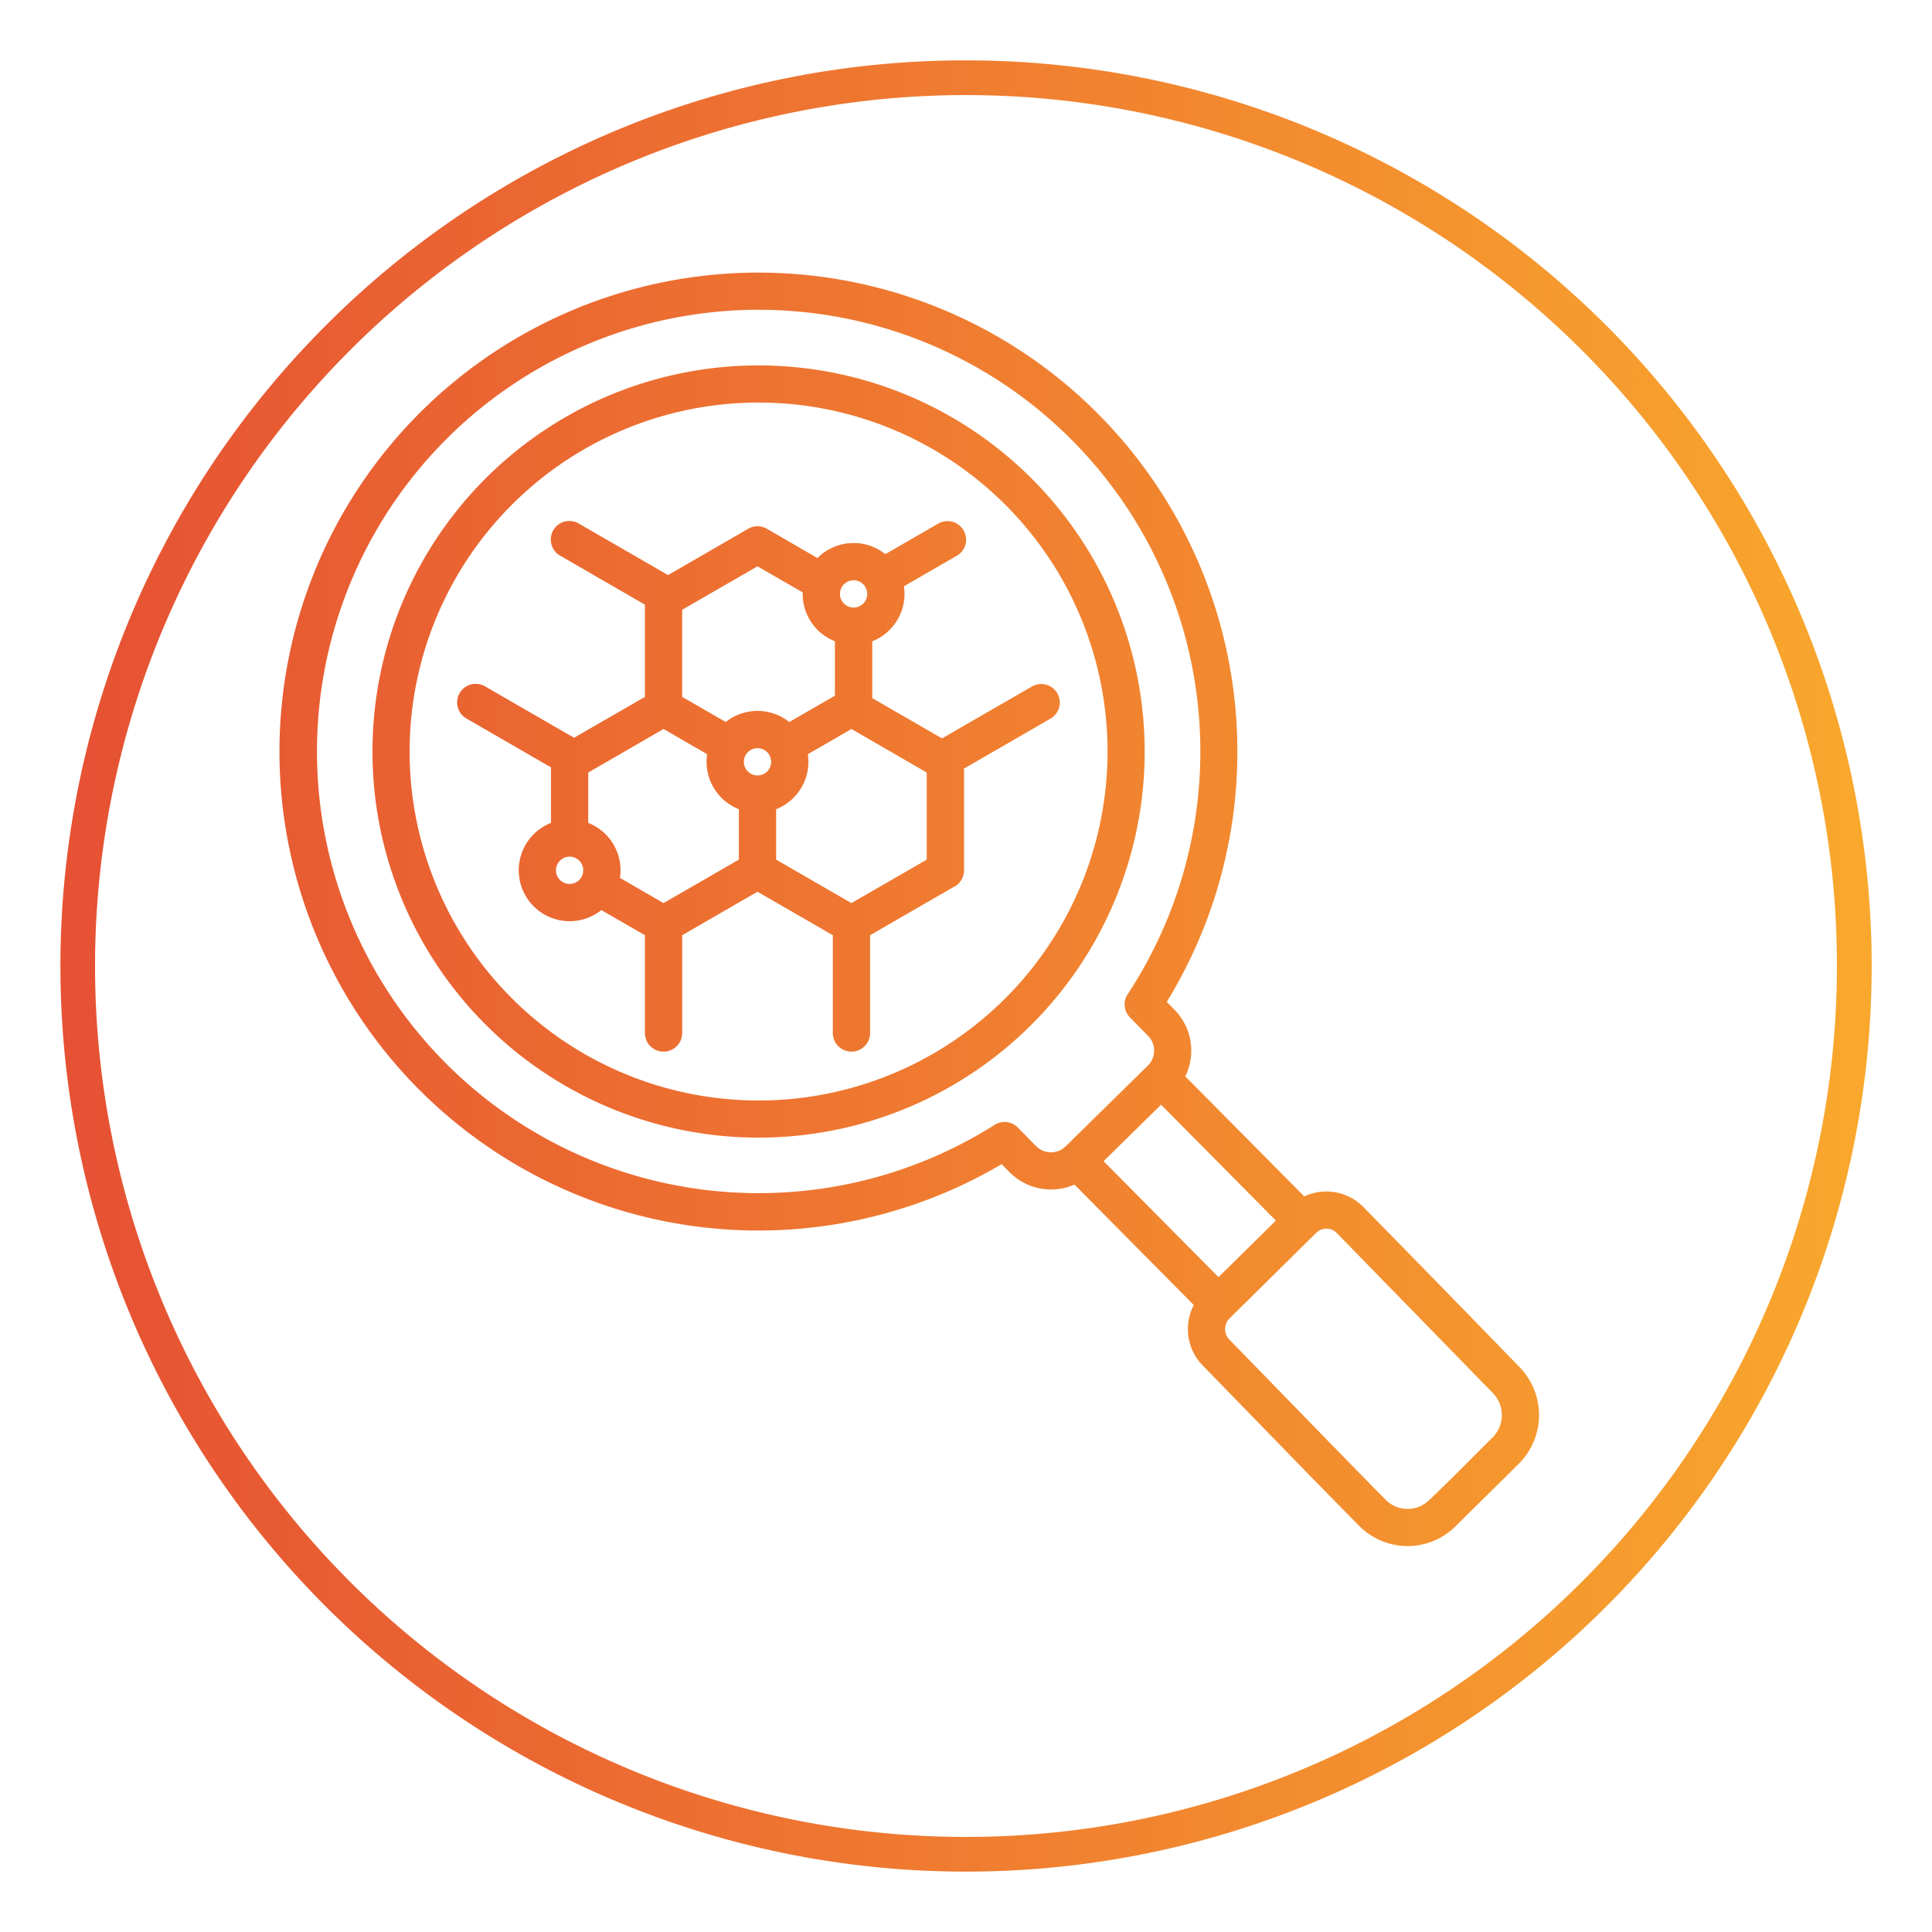 <svg id="Layer_1" viewBox="0 0 512 512" xmlns="http://www.w3.org/2000/svg" xmlns:xlink="http://www.w3.org/1999/xlink" data-name="Layer 1"><linearGradient id="linear-gradient" gradientUnits="userSpaceOnUse" x1="16" x2="496" y1="256" y2="256"><stop offset=".016" stop-color="#e65233"/><stop offset="1" stop-color="#f9a82d"/></linearGradient><path d="m256 16a240 240 0 1 1 -169.7 70.3 239.249 239.249 0 0 1 169.7-70.3zm163.2 76.8a230.806 230.806 0 1 0 67.6 163.2 230.084 230.084 0 0 0 -67.6-163.2zm-300.19 22.863a117.051 117.051 0 0 0 144.57 182.437 4.936 4.936 0 0 1 6.378.941l4.62 4.7a5.558 5.558 0 0 0 7.808.074l21.834-21.449a5.557 5.557 0 0 0 .073-7.808l-4.843-4.93a4.927 4.927 0 0 1 -.457-6.371 117.056 117.056 0 0 0 -179.983-147.6zm226.637 201.4a13.742 13.742 0 0 1 15.607 2.757q20.794 21.2 41.479 42.52a18.223 18.223 0 0 1 -.251 25.593q-8.455 8.351-16.91 16.7a18.025 18.025 0 0 1 -25.362-.249c-13.907-14.086-27.672-28.367-41.5-42.54a13.737 13.737 0 0 1 -3.894-9.749 13.877 13.877 0 0 1 1.55-6.258l-31.626-31.915a15.446 15.446 0 0 1 -17.188-3.276l-2.1-2.133a126.928 126.928 0 1 1 43.753-43.006l2.1 2.142a15.443 15.443 0 0 1 2.806 17.6l31.525 31.813zm-22.736 21.387-30.447-30.726 15.236-14.963 30.42 30.7q-7.573 7.518-15.2 14.991zm25.9-11.74-23 22.711a3.983 3.983 0 0 0 -.039 5.559c13.815 14.163 27.579 28.406 41.459 42.5a8.18 8.18 0 0 0 11.471.1c5.688-5.381 11.285-11.146 16.871-16.663a8.372 8.372 0 0 0 .1-11.7q-20.719-21.241-41.439-42.482a3.84 3.84 0 0 0 -5.424-.019zm-146.874-229.866a102.321 102.321 0 1 1 -103.222 101.413 102.3 102.3 0 0 1 103.222-101.413zm-93.382 101.49a92.481 92.481 0 1 1 91.645 93.305 92.5 92.5 0 0 1 -91.649-93.3zm42.4 28.689a3.614 3.614 0 1 1 -3.614 3.614 3.613 3.613 0 0 1 3.614-3.614zm52.35-27.69a3.615 3.615 0 1 1 -5.113 0 3.632 3.632 0 0 1 5.113 0zm-7.5 15.115v13.362q-9.99 5.769-19.967 11.517-5.778-3.337-11.544-6.676a13.65 13.65 0 0 0 .15-2.014 13.511 13.511 0 0 0 -8.553-12.559v-13.351q9.981-5.763 19.957-11.534 5.784 3.339 11.554 6.681a13.51 13.51 0 0 0 8.4 14.574zm18.282-14.574q5.779-3.336 11.554-6.681 9.992 5.769 19.957 11.534v23.083q-9.99 5.767-19.967 11.517l-19.943-11.517v-13.362a13.51 13.51 0 0 0 8.4-14.574zm12.121-46.091a3.614 3.614 0 1 1 -3.608 3.617 3.611 3.611 0 0 1 3.615-3.614zm-4.94 16.173v14.405q-6.053 3.5-12.11 6.981a13.491 13.491 0 0 0 -16.827 0q-5.76-3.327-11.544-6.654v-23.094q9.986-5.766 19.957-11.512 5.987 3.456 11.977 6.9a13.5 13.5 0 0 0 8.547 12.97zm4.94-26.051a13.433 13.433 0 0 1 8.421 2.951l14.025-8.1a4.917 4.917 0 1 1 4.9 8.527l-14 8.087a13.51 13.51 0 0 1 -8.4 14.583v15.059q9.256 5.345 18.5 10.668l23.906-13.8a4.918 4.918 0 0 1 4.9 8.527l-22.98 13.265v26.965a4.942 4.942 0 0 1 -2.886 4.494q-11.019 6.36-22.01 12.718v25.91a4.939 4.939 0 1 1 -9.878 0v-25.921l-19.958-11.523q-9.992 5.769-19.957 11.534v25.91a4.939 4.939 0 0 1 -9.878 0v-25.922q-5.774-3.333-11.544-6.653a13.492 13.492 0 1 1 -13.353-23.106v-14.721q-11.214-6.476-22.407-12.949a4.917 4.917 0 1 1 4.9-8.527q11.825 6.826 23.633 13.633 9.382-5.418 18.771-10.826v-24.454q-11.207-6.47-22.408-12.948a4.918 4.918 0 1 1 4.9-8.527q11.818 6.823 23.642 13.639 10.625-6.135 21.231-12.269a4.927 4.927 0 0 1 4.99.029q6.687 3.863 13.37 7.731a13.474 13.474 0 0 1 9.574-3.984z" fill="url(#linear-gradient)" fill-rule="evenodd"/></svg>
